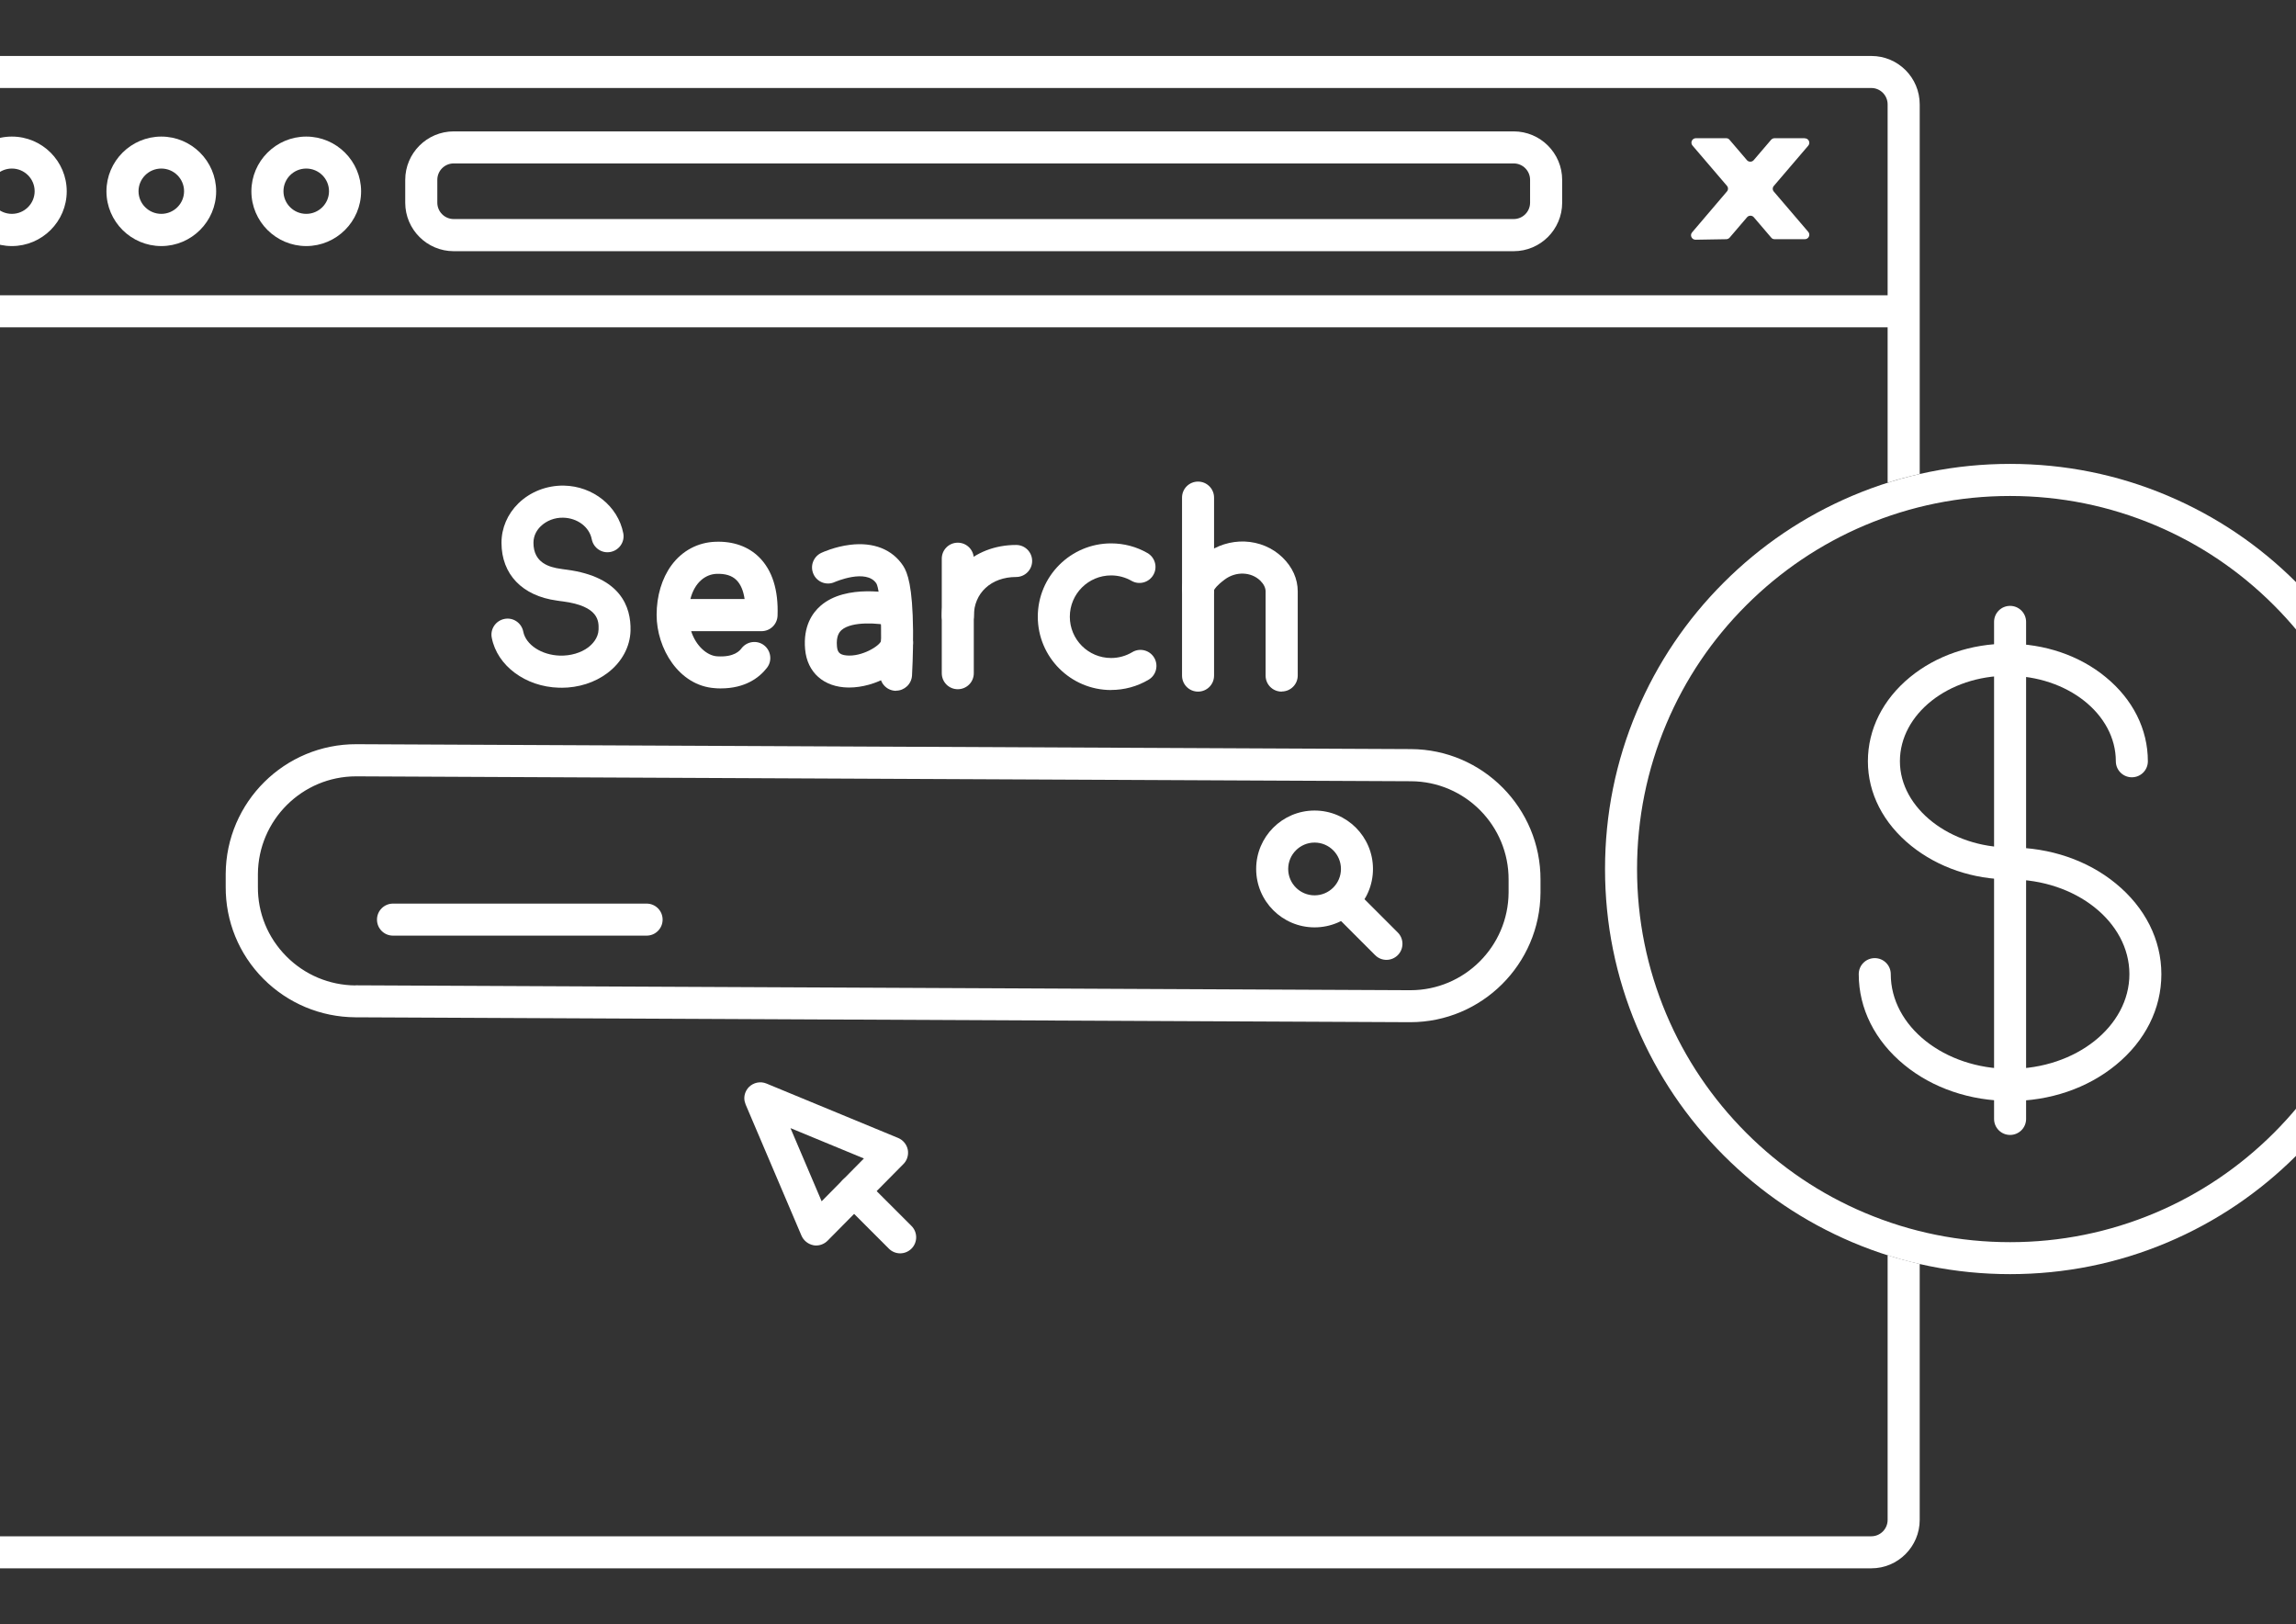 <svg xmlns="http://www.w3.org/2000/svg" id="Layer_1" data-name="Layer 1" viewBox="0 0 394.29 278.89"><rect x="0" y="0" width="394.29" height="278.89" fill="#333333" stroke="none"/><defs><style>      .cls-1 {        fill: #fff;        stroke-width: 0px;      }    </style></defs><g><g><g><path class="cls-1" d="M326.88,56.2H-17.71c-1.53,0-2.75-1.23-2.75-2.75s1.23-2.75,2.75-2.75h344.59c1.53,0,2.75,1.23,2.75,2.75s-1.23,2.75-2.75,2.75Z"></path><path class="cls-1" d="M309.93,23.73h-5.19c-.23,0-.44.11-.58.26l-3,3.51c-.3.35-.86.35-1.16,0l-3-3.51c-.14-.18-.35-.26-.58-.26h-5.19c-.65,0-1,.77-.58,1.26l5.91,6.91c.25.28.25.7,0,.98l-5.98,7.02c-.42.49-.07,1.26.6,1.26l5.28-.09c.21,0,.42-.11.56-.26l3-3.51c.3-.35.86-.35,1.16,0l3,3.51c.14.18.35.26.58.26h5.19c.65,0,1-.77.58-1.26l-5.91-6.91c-.25-.28-.25-.7,0-.98l5.91-6.91c.42-.49.07-1.26-.58-1.26l-.02-.02Z"></path><path class="cls-1" d="M259.94,43.13H77.92c-4.6,0-8.33-3.74-8.33-8.33v-3.91c0-4.6,3.74-8.33,8.33-8.33h182.02c4.6,0,8.33,3.74,8.33,8.33v3.91c0,4.6-3.74,8.33-8.33,8.33ZM77.92,28.06c-1.56,0-2.82,1.26-2.82,2.82v3.91c0,1.56,1.26,2.82,2.82,2.82h182.02c1.56,0,2.82-1.26,2.82-2.82v-3.91c0-1.56-1.26-2.82-2.82-2.82H77.92Z"></path></g><path class="cls-1" d="M2.04,42.25c-5.19,0-9.42-4.23-9.42-9.4S-3.16,23.45,2.04,23.45s9.42,4.23,9.42,9.4-4.23,9.4-9.42,9.4ZM2.04,28.94c-2.16,0-3.91,1.75-3.91,3.89s1.75,3.89,3.91,3.89,3.91-1.75,3.91-3.89-1.75-3.89-3.91-3.89Z"></path><path class="cls-1" d="M27.7,42.25c-5.19,0-9.42-4.23-9.42-9.4s4.23-9.4,9.42-9.4,9.42,4.23,9.42,9.4-4.23,9.4-9.42,9.4ZM27.7,28.94c-2.16,0-3.91,1.75-3.91,3.89s1.75,3.89,3.91,3.89,3.91-1.75,3.91-3.89-1.75-3.89-3.91-3.89Z"></path><path class="cls-1" d="M52.59,42.25c-5.19,0-9.42-4.23-9.42-9.4s4.23-9.4,9.42-9.4,9.42,4.23,9.42,9.4-4.23,9.4-9.42,9.4ZM52.59,28.94c-2.16,0-3.91,1.75-3.91,3.89s1.75,3.89,3.91,3.89,3.91-1.75,3.91-3.89-1.75-3.89-3.91-3.89Z"></path><path class="cls-1" d="M242.19,175.51h-.11l-181.06-.84c-5.96-.04-11.58-2.39-15.79-6.61-4.21-4.24-6.51-9.88-6.47-15.84v-2.18c.07-12.33,10.14-22.31,22.47-22.26l181.06.84c12.33.05,22.31,10.14,22.26,22.45v2.18c-.07,12.3-10.09,22.26-22.36,22.26h0ZM61.06,169.18l181.06.84h.09c9.26,0,16.8-7.51,16.86-16.77v-2.18c.05-9.3-7.47-16.89-16.77-16.93l-181.06-.84h-.09c-9.26,0-16.8,7.51-16.86,16.77v2.18c-.04,4.51,1.7,8.74,4.88,11.95,3.17,3.19,7.38,4.96,11.89,5v-.02Z"></path><path class="cls-1" d="M96.39,118.08h-.4c-5.75-.16-10.61-3.77-11.54-8.58-.3-1.49.68-2.93,2.18-3.23s2.93.68,3.23,2.18c.44,2.26,3.14,4.03,6.3,4.12,1.82.05,3.6-.47,4.86-1.42.63-.49,1.72-1.53,1.77-3.05.04-1.4.11-4.02-6.14-4.84-.18-.02-.37-.05-.56-.07-.16-.02-.32-.05-.46-.07-5.95-.81-9.51-4.51-9.51-9.93,0-2.51,1.02-4.91,2.88-6.74,2.03-2,4.89-3.12,7.84-3.07,5,.09,9.28,3.53,10.19,8.16.3,1.49-.68,2.93-2.18,3.23s-2.93-.68-3.23-2.18c-.4-2.1-2.47-3.65-4.89-3.7-1.47-.04-2.89.51-3.89,1.49-.56.54-1.23,1.49-1.23,2.81,0,3.46,2.7,4.21,4.74,4.49.14.02.32.04.47.07.18.02.37.05.53.07,9.23,1.23,11.03,6.37,10.93,10.45-.07,2.79-1.51,5.44-3.95,7.28-2.18,1.65-4.98,2.54-7.93,2.54v-.02Z"></path><g><path class="cls-1" d="M153.89,118.61h-.16c-1.53-.09-2.68-1.39-2.6-2.91.44-7.77.04-14.3-.63-15.52-1.74-2.61-7.09-.26-7.14-.25-1.39.65-3.02.04-3.65-1.33-.65-1.39-.04-3.02,1.33-3.67.23-.11,2.33-1.07,4.96-1.39,4.02-.49,7.24.79,9.1,3.61.75,1.16,1.63,3.47,1.7,11.16.04,3.98-.18,7.54-.18,7.68-.09,1.46-1.3,2.6-2.75,2.6v.02Z"></path><path class="cls-1" d="M145.84,118.05h-.14c-4.23-.05-7.09-2.58-7.44-6.58-.35-3.95,1.25-6.23,2.65-7.45,4.39-3.84,12.37-2.16,13.26-1.95,1.47.33,2.4,1.81,2.07,3.3-.33,1.47-1.81,2.4-3.3,2.07-1.96-.44-6.61-.84-8.42.74-.4.37-.95,1.05-.79,2.82.09.91.37,1.42,1.63,1.54,2.65.26,5.68-1.63,5.95-2.49.19-1.49,1.54-2.56,3.05-2.4,1.51.18,2.6,1.54,2.42,3.05-.25,2.1-1.75,4.05-4.28,5.49-2.05,1.18-4.47,1.86-6.68,1.86h.02ZM151.33,110.05h0ZM151.33,110.01h0Z"></path></g><path class="cls-1" d="M123.75,118.2c-.32,0-.63,0-.96-.04-6.21-.4-10.03-6.84-10.03-12.58,0-3.26.91-6.28,2.54-8.51,1.84-2.51,4.54-3.95,7.58-4.05,3.05-.11,5.65.82,7.51,2.68,2.23,2.23,3.3,5.6,3.14,10-.05,1.49-1.26,2.67-2.75,2.67h-12.09c.82,2.53,2.72,4.21,4.46,4.32,2.98.19,3.91-1,4.21-1.4.93-1.19,2.67-1.42,3.86-.49s1.42,2.67.49,3.86c-1.28,1.65-3.68,3.54-7.95,3.54h0ZM118.56,102.85h9.31c-.21-1.44-.68-2.54-1.4-3.25-.77-.77-1.89-1.12-3.42-1.07-1.88.07-3.75,1.44-4.49,4.32Z"></path><g><path class="cls-1" d="M164.48,118.34c-1.53,0-2.75-1.23-2.75-2.75v-19.66c0-1.53,1.23-2.75,2.75-2.75s2.75,1.23,2.75,2.75v19.66c0,1.53-1.23,2.75-2.75,2.75Z"></path><path class="cls-1" d="M164.48,108.5c-1.53,0-2.75-1.23-2.75-2.75,0-3.28,1.25-6.33,3.51-8.58,2.33-2.32,5.63-3.6,9.26-3.6,1.53,0,2.75,1.23,2.75,2.75s-1.23,2.75-2.75,2.75c-4.28,0-7.26,2.75-7.26,6.68,0,1.53-1.23,2.75-2.75,2.75v-.02Z"></path></g><path class="cls-1" d="M190.81,118.48c-6.95,0-12.59-5.65-12.59-12.59s5.65-12.59,12.59-12.59c2.19,0,4.33.56,6.23,1.65,1.32.75,1.79,2.44,1.03,3.75-.75,1.32-2.44,1.79-3.75,1.03-1.05-.6-2.26-.93-3.51-.93-3.91,0-7.09,3.17-7.09,7.09s3.17,7.09,7.09,7.09c1.28,0,2.54-.35,3.63-1,1.3-.79,3-.35,3.77.95.77,1.3.35,3-.95,3.77-1.95,1.16-4.17,1.77-6.46,1.77v.02Z"></path><g><path class="cls-1" d="M205.74,118.75c-1.53,0-2.75-1.23-2.75-2.75v-30.56c0-1.53,1.23-2.75,2.75-2.75s2.75,1.23,2.75,2.75v30.56c0,1.53-1.23,2.75-2.75,2.75Z"></path><path class="cls-1" d="M220.09,118.75c-1.53,0-2.75-1.23-2.75-2.75v-14.44c0-.65-.32-1.28-.93-1.88-1.58-1.51-4.17-1.6-6.07-.19-1.39,1.03-1.77,1.65-1.84,1.81-.07,1.46-1.28,2.6-2.75,2.6s-2.75-1.23-2.75-2.75c0-2.05,1.33-4.03,4.05-6.07,1.93-1.44,4.3-2.18,6.67-2.1,2.47.09,4.79,1.05,6.53,2.74,1.7,1.65,2.61,3.67,2.61,5.82v14.44c0,1.53-1.23,2.75-2.75,2.75v.04ZM208.49,101.17h0Z"></path></g><g><path class="cls-1" d="M225.75,159.23c-5.53,0-10.03-4.49-10.03-10.03s4.49-10.03,10.03-10.03,10.03,4.49,10.03,10.03-4.49,10.03-10.03,10.03ZM225.75,144.67c-2.49,0-4.53,2.03-4.53,4.53s2.03,4.53,4.53,4.53,4.53-2.03,4.53-4.53-2.03-4.53-4.53-4.53Z"></path><path class="cls-1" d="M238.1,164.81c-.7,0-1.4-.26-1.95-.81l-7.33-7.33c-1.07-1.07-1.07-2.82,0-3.89s2.82-1.07,3.89,0l7.33,7.33c1.07,1.07,1.07,2.82,0,3.89-.54.54-1.25.81-1.95.81Z"></path></g><path class="cls-1" d="M111.04,160.65h-43.55c-1.53,0-2.75-1.23-2.75-2.75s1.23-2.75,2.75-2.75h43.55c1.53,0,2.75,1.23,2.75,2.75s-1.23,2.75-2.75,2.75Z"></path><g><path class="cls-1" d="M140.17,213.85c-.18,0-.35,0-.51-.05-.89-.18-1.65-.79-2.02-1.63l-9.59-22.52c-.14-.35-.23-.72-.23-1.07,0-.72.28-1.4.79-1.93.79-.79,1.98-1.03,3-.61l22.63,9.35c.84.35,1.47,1.11,1.65,2,.04.18.05.37.05.54,0,.72-.28,1.42-.79,1.93l-13.03,13.17c-.53.53-1.23.82-1.96.82h.02ZM135.75,193.7l5.35,12.56,7.26-7.35-12.61-5.21Z"></path><path class="cls-1" d="M154.59,215.2c-.7,0-1.4-.26-1.95-.81l-7.91-7.91c-1.07-1.07-1.07-2.82,0-3.89s2.82-1.07,3.89,0l7.91,7.91c1.07,1.07,1.07,2.82,0,3.89-.54.54-1.25.81-1.95.81Z"></path></g></g><path class="cls-1" d="M324.16,215.52v45.45c0,1.54-1.25,2.81-2.79,2.81H-12.12c-1.53,0-2.79-1.26-2.79-2.81V17.92c0-1.54,1.25-2.81,2.79-2.81h333.49c1.53,0,2.79,1.26,2.79,2.81v64.96c1.82-.58,3.65-1.07,5.51-1.49V17.92c0-4.6-3.72-8.31-8.3-8.31H-12.12c-4.58,0-8.3,3.74-8.3,8.31v243.05c0,4.6,3.72,8.31,8.3,8.31h333.49c4.58,0,8.3-3.74,8.3-8.31v-43.96c-1.85-.42-3.69-.91-5.51-1.49Z"></path></g><g><path class="cls-1" d="M345.19,218.77c-9.38,0-18.51-1.84-27.08-5.47-8.28-3.51-15.72-8.52-22.1-14.91-6.38-6.38-11.4-13.82-14.91-22.1-3.63-8.58-5.47-17.68-5.47-27.08s1.84-18.51,5.47-27.08c3.51-8.28,8.52-15.72,14.91-22.1,6.38-6.38,13.82-11.4,22.1-14.91,8.58-3.63,17.68-5.47,27.08-5.47s18.51,1.84,27.08,5.47c8.28,3.51,15.72,8.52,22.1,14.91s11.4,13.82,14.91,22.1c3.63,8.58,5.47,17.68,5.47,27.08s-1.84,18.51-5.47,27.08c-3.51,8.28-8.52,15.72-14.91,22.1s-13.82,11.4-22.1,14.91c-8.58,3.63-17.68,5.47-27.08,5.47ZM345.19,85.16c-8.65,0-17.03,1.7-24.93,5.03-7.63,3.23-14.47,7.84-20.37,13.73s-10.51,12.73-13.73,20.37c-3.33,7.89-5.03,16.28-5.03,24.93s1.7,17.03,5.03,24.93c3.23,7.63,7.84,14.47,13.73,20.37,5.88,5.88,12.73,10.51,20.37,13.73,7.89,3.33,16.28,5.03,24.93,5.03s17.03-1.7,24.93-5.03c7.63-3.23,14.47-7.84,20.37-13.73,5.88-5.88,10.51-12.73,13.73-20.37,3.33-7.89,5.03-16.28,5.03-24.93s-1.7-17.03-5.03-24.93c-3.23-7.63-7.84-14.47-13.73-20.37-5.88-5.88-12.73-10.51-20.37-13.73-7.89-3.33-16.28-5.03-24.93-5.03Z"></path><g><path class="cls-1" d="M345.19,189.03c-6.84,0-13.3-2.19-18.17-6.19-5.03-4.12-7.82-9.65-7.82-15.58,0-1.53,1.23-2.75,2.75-2.75s2.75,1.23,2.75,2.75c0,8.96,9.19,16.26,20.49,16.26s20.49-7.3,20.49-16.26-9.19-16.26-20.49-16.26c-6.33,0-12.35-2.05-16.98-5.77-4.81-3.88-7.44-9.03-7.44-14.52s2.58-10.63,7.24-14.45c4.51-3.7,10.49-5.74,16.8-5.74s12.3,2.03,16.8,5.74c4.67,3.82,7.24,8.96,7.24,14.45,0,1.53-1.23,2.75-2.75,2.75s-2.75-1.23-2.75-2.75c0-8.1-8.31-14.68-18.54-14.68s-18.54,6.58-18.54,14.68,8.67,14.8,18.91,14.8c6.84,0,13.3,2.19,18.17,6.19,5.03,4.12,7.82,9.65,7.82,15.58s-2.77,11.45-7.82,15.58c-4.88,4-11.33,6.19-18.17,6.19v-.02Z"></path><path class="cls-1" d="M345.19,194.87c-1.53,0-2.75-1.23-2.75-2.75v-85.34c0-1.53,1.23-2.75,2.75-2.75s2.75,1.23,2.75,2.75v85.34c0,1.53-1.23,2.75-2.75,2.75Z"></path></g></g></svg>